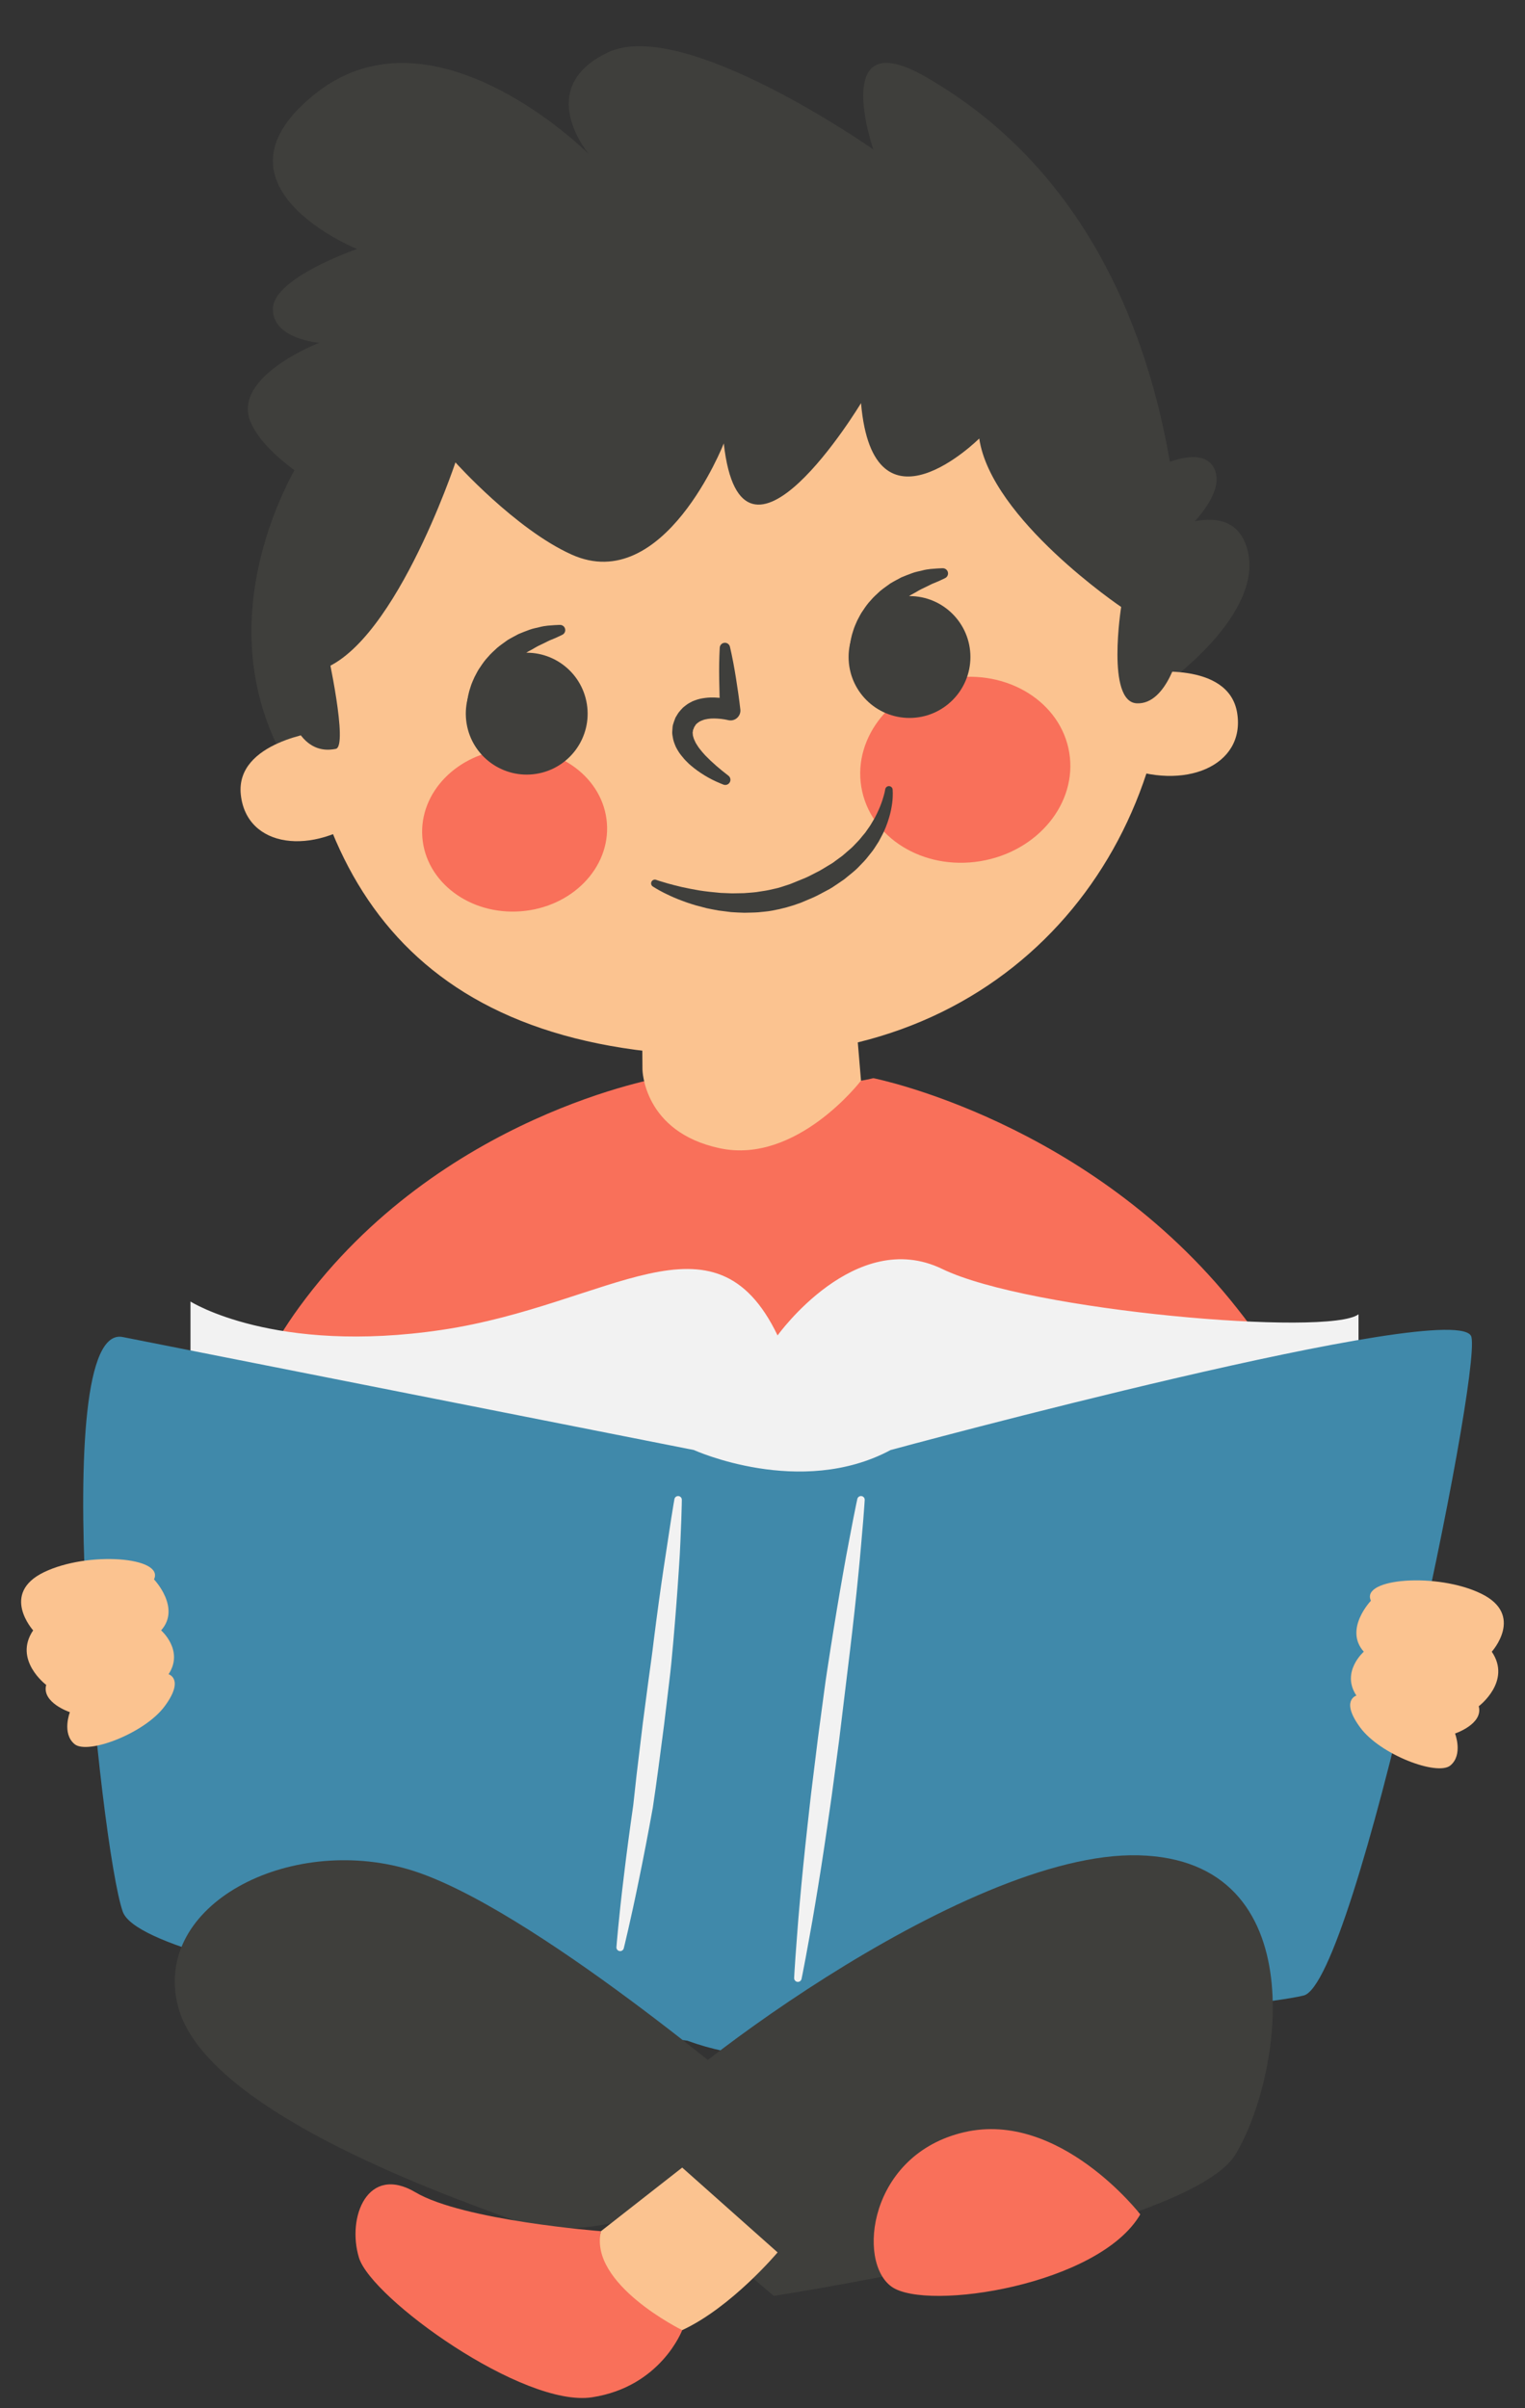 <?xml version="1.0" encoding="UTF-8" standalone="no"?><svg xmlns="http://www.w3.org/2000/svg" xmlns:xlink="http://www.w3.org/1999/xlink" fill="#000000" height="490.1" preserveAspectRatio="xMidYMid meet" version="1" viewBox="-4.3 -9.4 310.5 490.1" width="310.5" zoomAndPan="magnify"><rect x="-4.3" y="-9.4" width="310.5" height="490.1" fill="#333333" stroke="none"/><g><g id="change1_1"><path d="M57.508,83.141c0,0-20.112,29.978-4.963,60.045c15.148,30.067,22.738-54.617,22.738-54.617 L57.508,83.141z" fill="#3f3f3c"/></g><g id="change1_2"><path d="M233.119,129.721c0,0,19.866-14.032,16.608-27.049c-3.257-13.017-20.989-1.798-20.989-1.798 L233.119,129.721z" fill="#3f3f3c"/></g><g id="change1_3"><path d="M235.868,125.664c0,0,9.155-84.503-51.714-119.431c-19.635-11.267-10.644,14.781-10.644,14.781 S135.005-6.006,119.565,1.232c-15.44,7.238-3.959,20.748-3.959,20.748S84.339-9.385,60.214,9.434 c-24.126,18.819,8.183,31.847,8.183,31.847s-16.909,5.792-17.13,12.064s9.431,7.022,9.431,7.022 s-17.855,6.867-13.994,16.087c3.861,9.22,21.693,17.424,21.693,17.424l147.193-32.331" fill="#3f3f3c"/></g><g id="change2_1"><path d="M137.845,30.496c-49.102,3.769-85.902,45.97-82.194,94.259 c3.708,48.291,27.57,83.105,95.62,80.611c54.024-1.979,85.9-45.972,82.193-94.26 C229.757,62.812,186.944,26.726,137.845,30.496z" fill="#fbc390"/></g><g id="change2_2"><path d="M228.697,127.547c0,0,17.198-2.583,18.904,8.192c1.708,10.773-10.838,15.942-23.623,10.748 L228.697,127.547z" fill="#fbc390"/></g><g id="change2_3"><path d="M60.834,139.49c0,0-17.279,2.01-16.102,12.856c1.17,10.846,14.633,12.547,25.609,4.184 L60.834,139.49z" fill="#fbc390"/></g><g id="change1_4"><path d="M142.995,150.29c-2.151-0.823-4.143-1.92-6.008-3.376c-0.453-0.392-0.936-0.733-1.355-1.191 c-0.441-0.418-0.856-0.892-1.25-1.404c-0.404-0.489-0.758-1.091-1.074-1.697 c-0.278-0.664-0.557-1.326-0.647-2.122c-0.079-0.38-0.119-0.766-0.073-1.175 c0.033-0.4,0.033-0.817,0.13-1.202c0.11-0.38,0.244-0.758,0.385-1.131l0.107-0.277l0.014-0.035l0.006-0.019 l0.102-0.179l0.028-0.044l0.053-0.087l0.213-0.348c0.085-0.128,0.11-0.204,0.243-0.376l0.435-0.523 c0.15-0.17,0.306-0.345,0.461-0.495l0.458-0.367c0.303-0.257,0.625-0.464,0.964-0.638 c0.332-0.196,0.67-0.352,1.016-0.466c0.69-0.265,1.38-0.403,2.05-0.488c0.674-0.093,1.328-0.104,1.969-0.088 c0.642,0.02,1.269,0.082,1.882,0.192c0.633,0.116,1.179,0.237,1.883,0.451l-2.635,2.14 c-0.125-2.146-0.192-4.296-0.218-6.451c-0.034-2.154-0.013-4.311,0.11-6.48c0.034-0.58,0.531-1.023,1.111-0.99 c0.477,0.025,0.862,0.368,0.967,0.811c0.494,2.112,0.885,4.235,1.223,6.363c0.344,2.127,0.647,4.256,0.892,6.393 c0.128,1.1-0.661,2.094-1.763,2.221c-0.225,0.025-0.446,0.014-0.657-0.033l-0.214-0.049 c-0.346-0.077-0.869-0.169-1.312-0.215c-0.464-0.041-0.922-0.085-1.369-0.086c-0.446-0.003-0.886,0.016-1.289,0.085 c-0.405,0.058-0.791,0.148-1.113,0.287c-0.17,0.061-0.333,0.12-0.467,0.206c-0.153,0.068-0.29,0.15-0.401,0.252 l-0.189,0.13c-0.038,0.041-0.058,0.073-0.095,0.104c-0.032,0.028-0.07,0.057-0.113,0.079 c-0.048,0.033-0.14,0.206-0.207,0.303l-0.22,0.345l-0.057,0.085l-0.026,0.043l-0.005,0.005 c-0.021,0.04,0.179-0.314,0.094-0.163l-0.001,0.007l-0.005,0.013l-0.031,0.106 c-0.045,0.139-0.095,0.273-0.169,0.404c-0.053,0.136-0.028,0.277-0.068,0.415 c-0.05,0.133-0.039,0.286-0.007,0.444c-0.013,0.303,0.12,0.653,0.228,1.01 c0.178,0.354,0.304,0.746,0.562,1.119c0.231,0.382,0.489,0.764,0.806,1.131c0.28,0.379,0.634,0.741,0.953,1.116 c1.388,1.439,3.011,2.82,4.677,4.095l0.032,0.025c0.459,0.352,0.547,1.011,0.195,1.47 C143.914,150.327,143.418,150.453,142.995,150.29z" fill="#3f3f3c"/></g><g id="change3_1"><path d="M171.067,150.755c1.693,10.275,12.545,17.044,24.233,15.118 c11.693-1.926,19.803-11.817,18.108-22.092c-1.691-10.275-12.542-17.041-24.235-15.116 C177.48,130.585,169.374,140.481,171.067,150.755z" fill="#f9705a"/></g><g id="change3_2"><path d="M81.69,161.004c0.698,9.118,9.675,15.867,20.051,15.068 c10.38-0.791,18.223-8.828,17.527-17.951c-0.699-9.115-9.679-15.867-20.058-15.068 C88.836,143.845,80.992,151.883,81.69,161.004z" fill="#f9705a"/></g><g id="change1_5"><path d="M90.76,134.732c0.002,0.034-0.022-0.477,0.057-1.238c0.091-0.762,0.255-1.857,0.694-3.097 c0.185-0.638,0.485-1.282,0.793-1.978c0.365-0.658,0.688-1.406,1.19-2.069c0.458-0.694,0.952-1.401,1.559-2.036 c0.553-0.681,1.238-1.251,1.881-1.869c0.68-0.57,1.422-1.059,2.121-1.578c0.742-0.449,1.509-0.831,2.229-1.224 c0.752-0.328,1.499-0.596,2.195-0.859c0.697-0.264,1.397-0.376,2.021-0.534c1.245-0.341,2.327-0.349,3.064-0.415 c0.741-0.045,1.162-0.048,1.162-0.048c0.583-0.005,1.06,0.464,1.065,1.049c0.003,0.413-0.231,0.772-0.575,0.947 l-0.101,0.051c0,0-0.361,0.184-0.989,0.468c-0.315,0.137-0.691,0.31-1.13,0.482 c-0.442,0.155-0.904,0.42-1.419,0.665c-0.506,0.264-1.076,0.492-1.637,0.803 c-0.555,0.322-1.131,0.669-1.745,0.981c-0.572,0.385-1.147,0.797-1.757,1.17 c-0.553,0.45-1.15,0.862-1.687,1.343c-0.522,0.495-1.111,0.923-1.569,1.467 c-0.237,0.26-0.483,0.512-0.736,0.755c-0.225,0.267-0.446,0.532-0.666,0.79c-0.455,0.508-0.811,1.062-1.213,1.553 c-0.325,0.534-0.707,1.009-0.978,1.491c-0.597,0.944-1.024,1.781-1.329,2.366 c-0.3,0.597-0.44,0.884-0.444,0.916c-0.096,0.568-0.635,0.95-1.201,0.853 C91.046,135.838,90.664,135.301,90.76,134.732z" fill="#3f3f3c"/></g><g id="change1_6"><path d="M115.191,133.9c1.077,6.765-3.534,13.122-10.298,14.198 c-6.763,1.077-13.124-3.533-14.198-10.297c-1.074-6.766,3.537-13.12,10.3-14.2 C107.758,122.524,114.115,127.139,115.191,133.9z" fill="#3f3f3c"/></g><g id="change1_7"><path d="M168.701,123.204c0,0.034-0.022-0.477,0.055-1.237c0.092-0.763,0.256-1.859,0.694-3.099 c0.185-0.636,0.486-1.282,0.792-1.978c0.367-0.657,0.69-1.406,1.19-2.068c0.458-0.696,0.952-1.402,1.558-2.036 c0.554-0.683,1.241-1.253,1.88-1.869c0.682-0.571,1.422-1.06,2.123-1.578c0.741-0.45,1.509-0.831,2.228-1.227 c0.752-0.326,1.498-0.595,2.195-0.859c0.697-0.263,1.398-0.376,2.021-0.534c1.245-0.341,2.326-0.348,3.064-0.416 c0.741-0.045,1.162-0.048,1.162-0.048c0.582-0.006,1.06,0.464,1.065,1.049c0.003,0.413-0.231,0.772-0.575,0.947 l-0.101,0.051c0,0-0.36,0.184-0.988,0.468c-0.315,0.137-0.692,0.311-1.131,0.482 c-0.441,0.155-0.904,0.42-1.419,0.664c-0.505,0.266-1.075,0.494-1.635,0.805 c-0.557,0.321-1.134,0.668-1.747,0.981c-0.571,0.383-1.147,0.796-1.756,1.17 c-0.553,0.451-1.15,0.862-1.687,1.345c-0.521,0.492-1.109,0.921-1.567,1.464 c-0.24,0.263-0.486,0.515-0.738,0.758c-0.225,0.266-0.446,0.529-0.664,0.789 c-0.455,0.508-0.811,1.063-1.213,1.552c-0.327,0.535-0.707,1.009-0.98,1.493 c-0.596,0.943-1.022,1.779-1.328,2.365c-0.3,0.595-0.44,0.884-0.445,0.916 c-0.098,0.567-0.635,0.949-1.203,0.853C168.985,124.31,168.603,123.771,168.701,123.204z" fill="#3f3f3c"/></g><g id="change1_8"><circle cx="180.882" cy="124.32" fill="#3f3f3c" r="12.401"/></g><g id="change3_3"><path d="M173.511,210.036c0,0,43.903,8.652,74.027,46.788c30.124,38.135,22.095,59.741,22.095,59.741 s-18.406,23.788-31.552,24.002c0,0-7.314-33.747-31.617-44.003C182.162,286.306,173.511,210.036,173.511,210.036z" fill="#f9705a"/></g><g id="change3_4"><path d="M130.653,209.843c0,0-45.374,7.537-74.027,46.788c-23.675,32.429-12.817,63.848-12.817,63.848 s9.128,19.681,22.274,19.895c0,0,7.314-33.747,31.615-44.003C122.001,286.113,130.653,209.843,130.653,209.843z" fill="#f9705a"/></g><g id="change3_5"><path d="M128.483,211.956c0,0,35.413,0.646,45.027-1.92l39.096,85.884c0,0-0.319,26.597,5.129,41.659 c0,0-105.756,8.974-149.339-6.408c0,0,0.32-46.815,11.857-76.444L128.483,211.956z" fill="#f9705a"/></g><g id="change2_4"><path d="M126.509,208.273l-0.144-18.929l43.073,2.545l1.57,18.656c0,0-13.054,17.059-28.704,13.765 C126.65,221.016,126.509,208.273,126.509,208.273z" fill="#fbc390"/></g><g id="change1_9"><path d="M63.154,82.001c0,0-11.011,14.403-10.599,38.405c0.414,24.002,8.896,23.112,11.505,22.613 c2.608-0.502-1.732-20.073-1.732-20.073s16.574-23.464,12.23-39.04C70.216,68.332,63.154,82.001,63.154,82.001z" fill="#3f3f3c"/></g><g id="change4_1"><path d="M34.485,269.292v-13.794c0,0,17.08,10.86,51.241,5.759 c34.162-5.104,55.343-25.747,68.294,1.138c0,0,15.796-22.116,33.533-13.522c17.738,8.595,78.836,13.783,84.749,9.217 v14.489c0,0-67.668,43.358-107.741,39.416C124.487,308.055,34.485,269.292,34.485,269.292z" fill="#f2f2f2"/></g><g id="change5_1"><path d="M20.689,262.723l116.28,22.993c0,0,21.679,9.856,40.075,0c0,0,116.28-31.531,118.251-22.993 c1.971,8.543-23.652,131.392-34.162,134.019c-10.513,2.628-88.575,9.197-88.575,9.197s-17.194,7.227-36.903,0 c0,0-110.367-13.14-114.966-26.278C16.091,366.521,5.141,259.648,20.689,262.723z" fill="#4089aa"/></g><g id="change1_10"><path d="M153.25,457.875c0,0,84.395-12.946,93.985-28.77c9.591-15.823,16.304-59.941-19.661-60.899 c-35.963-0.959-99.259,48.432-103.096,55.625C120.644,431.023,153.25,457.875,153.25,457.875z" fill="#3f3f3c"/></g><g id="change1_11"><path d="M150.373,418.554c0,0-46.993-40.276-71.448-47.471c-24.455-7.193-52.269,7.194-46.993,27.814 c5.276,20.62,51.31,37.401,68.571,43.634c17.263,6.234,43.637-7.67,44.596-10.069 C146.057,430.065,150.373,418.554,150.373,418.554z" fill="#3f3f3c"/></g><g id="change3_6"><path d="M227.867,441.287c0,0-16.424-21.225-35.844-16.726c-19.421,4.5-21.939,26.438-14.746,31.473 C184.472,461.07,219.477,455.675,227.867,441.287z" fill="#f9705a"/></g><g id="change2_5"><path d="M118.058,444.708l16.543-12.948l19.421,17.264c0,0-9.35,11.149-19.421,15.823 c-10.069,4.677-21.919-1.078-21.029-3.235C114.462,459.452,118.058,444.708,118.058,444.708z" fill="#fbc390"/></g><g id="change3_7"><path d="M118.058,444.708c0,0-28.053-2.159-37.762-7.912c-9.712-5.755-14.026,5.034-11.508,13.307 c2.516,8.273,33.445,30.569,47.471,28.41c14.026-2.157,18.342-13.666,18.342-13.666S115.54,455.497,118.058,444.708z" fill="#f9705a"/></g><g id="change2_6"><path d="M299.437,326.768c0,0,6.755-7.48-2.171-11.823s-24.609-3.137-22.439,1.448 c0,0-5.55,5.792-1.447,10.375c0,0-4.712,4.1-1.511,8.926c0,0-3.315,0.964,0.787,6.514s15.684,9.893,18.337,7.721 c2.653-2.171,0.965-6.514,0.965-6.514s5.791-1.932,4.825-5.55C296.783,337.865,303.538,332.8,299.437,326.768z" fill="#fbc390"/></g><g id="change2_7"><path d="M2.448,322.425c0,0-6.754-7.48,2.172-11.823s24.609-3.137,22.438,1.448 c0,0,5.55,5.792,1.447,10.375c0,0,4.712,4.1,1.512,8.926c0,0,3.315,0.964-0.787,6.514s-15.684,9.893-18.337,7.721 c-2.653-2.171-0.966-6.514-0.966-6.514s-5.79-1.932-4.824-5.55C5.103,333.522-1.652,328.457,2.448,322.425z" fill="#fbc390"/></g><g id="change1_12"><path d="M235.868,122.874c0,0-2.46,11.17-8.715,10.871c-6.257-0.3-3.175-19.609-3.175-19.609 S197.493,96.25,195.081,79.844c0,0-21.57,21.512-24.073-7.198c0,0-24.334,40.405-27.942,8.204 c0,0-12.17,31.085-30.979,22.621C100.615,98.308,88.434,84.71,88.434,84.71s-13.077,39.306-28.702,42.565 c0,0-20.748-85.994,63.694-99.505C195.661,16.214,235.399,60.671,235.868,122.874z" fill="#3f3f3c"/></g><g id="change1_13"><path d="M235.189,100.392c0,0,10.616-8.685,7.722-14.476c-2.896-5.79-14.584,1.257-14.584,1.257 l7.542,14.183" fill="#3f3f3c"/></g><g id="change1_14"><path d="M129.314,169.68c0,0,0.214,0.072,0.613,0.208c0.409,0.122,1.01,0.301,1.773,0.529 c0.766,0.218,1.706,0.449,2.78,0.71c1.079,0.246,2.3,0.475,3.629,0.707c1.335,0.211,2.782,0.361,4.306,0.498 c0.763,0.03,1.544,0.061,2.345,0.093c0.794-0.014,1.606-0.028,2.433-0.043c0.818-0.075,1.653-0.105,2.488-0.213 c0.828-0.147,1.676-0.234,2.509-0.409c0.825-0.208,1.681-0.335,2.495-0.606c0.787-0.278,1.698-0.511,2.391-0.818 l2.581-1.054c0.84-0.357,1.531-0.769,2.3-1.141c0.76-0.348,1.469-0.837,2.196-1.259 c0.361-0.218,0.719-0.435,1.075-0.649c0.332-0.245,0.663-0.488,0.991-0.729c0.328-0.241,0.654-0.48,0.979-0.716 c0.31-0.249,0.592-0.524,0.894-0.772c0.603-0.5,1.182-1.002,1.677-1.554c0.53-0.525,1.022-1.056,1.446-1.612 c0.226-0.269,0.448-0.534,0.666-0.793c0.193-0.277,0.383-0.549,0.567-0.816c0.394-0.524,0.709-1.062,1.004-1.58 c0.327-0.504,0.568-1.014,0.806-1.493c0.47-0.96,0.809-1.834,1.058-2.564c0.237-0.734,0.404-1.317,0.495-1.719 c0.076-0.382,0.116-0.586,0.116-0.586l0.018-0.089c0.082-0.412,0.482-0.679,0.894-0.597 c0.341,0.068,0.583,0.355,0.609,0.685c-0.001-0.001,0.021,0.285,0.03,0.749c-0.003,0.466-0.008,1.152-0.125,2.008 c-0.117,0.854-0.294,1.895-0.658,3.046c-0.349,1.153-0.82,2.45-1.541,3.756 c-0.176,0.331-0.353,0.669-0.536,1.013c-0.211,0.327-0.424,0.661-0.642,1 c-0.422,0.693-0.938,1.347-1.486,2.006c-0.519,0.689-1.125,1.323-1.763,1.958c-0.61,0.669-1.313,1.256-2.04,1.835 c-0.361,0.295-0.725,0.593-1.091,0.893c-0.388,0.266-0.779,0.533-1.172,0.803 c-0.79,0.536-1.575,1.093-2.476,1.529c-0.869,0.448-1.775,0.973-2.637,1.355l-2.566,1.087 c-1.974,0.736-3.837,1.236-5.788,1.591c-0.96,0.196-1.933,0.239-2.881,0.351 c-0.951,0.072-1.893,0.061-2.814,0.092c-0.922-0.017-1.825-0.072-2.707-0.13 c-0.874-0.111-1.728-0.22-2.561-0.326c-0.82-0.16-1.621-0.289-2.387-0.462 c-0.756-0.199-1.486-0.39-2.188-0.575c-1.392-0.402-2.636-0.853-3.721-1.287 c-1.088-0.434-2.008-0.874-2.759-1.246c-0.752-0.373-1.318-0.713-1.71-0.94c-0.389-0.24-0.596-0.367-0.596-0.367 c-0.358-0.221-0.469-0.691-0.248-1.049c0.189-0.309,0.564-0.435,0.893-0.323L129.314,169.68z" fill="#3f3f3c"/></g><g id="change4_2"><path d="M134.528,295.857c0,0-0.016,1.443-0.105,3.96c-0.116,2.515-0.205,6.115-0.52,10.424 c-0.277,4.311-0.664,9.336-1.135,14.716c-0.23,2.69-0.497,5.468-0.849,8.281 c-0.338,2.814-0.682,5.674-1.024,8.533c-0.747,5.711-1.475,11.425-2.282,16.763 c-0.961,5.327-1.921,10.286-2.796,14.523c-1.719,8.482-3.113,14.072-3.111,14.072 c-0.102,0.408-0.515,0.655-0.922,0.554c-0.366-0.091-0.604-0.433-0.574-0.796l0.003-0.047 c0,0,0.451-5.76,1.497-14.303c0.509-4.274,1.162-9.246,1.928-14.56c0.31-2.672,0.571-5.442,0.927-8.245 c0.339-2.804,0.683-5.652,1.027-8.502c0.375-2.845,0.749-5.689,1.12-8.49c0.374-2.8,0.787-5.551,1.091-8.224 c0.675-5.338,1.355-10.317,1.993-14.582c0.65-4.266,1.193-7.822,1.573-10.311 c0.389-2.489,0.647-3.909,0.647-3.909c0.075-0.415,0.471-0.691,0.886-0.616 C134.273,295.165,134.533,295.492,134.528,295.857z" fill="#f2f2f2"/></g><g id="change4_3"><path d="M171.76,295.89c0.002,0-0.087,1.538-0.308,4.222c-0.249,2.68-0.527,6.518-1,11.105 c-0.45,4.59-1.039,9.937-1.725,15.658c-0.693,5.716-1.435,11.812-2.175,17.91 c-0.404,3.043-0.81,6.086-1.209,9.082c-0.386,2.997-0.841,5.936-1.245,8.787 c-0.827,5.698-1.663,11.008-2.432,15.555c-0.741,4.55-1.489,8.326-1.951,10.979 c-0.492,2.647-0.812,4.157-0.812,4.157l-0.005,0.021c-0.087,0.411-0.491,0.674-0.903,0.586 c-0.37-0.079-0.619-0.414-0.602-0.779c0,0,0.069-1.539,0.263-4.224c0.222-2.682,0.451-6.523,0.882-11.115 c0.406-4.596,0.938-9.952,1.576-15.682c0.328-2.864,0.631-5.829,1.016-8.831c0.37-3.004,0.747-6.056,1.125-9.107 c0.407-3.048,0.815-6.096,1.216-9.096c0.386-3.003,0.871-5.94,1.305-8.788c0.891-5.693,1.774-10.998,2.584-15.539 c0.789-4.543,1.562-8.313,2.049-10.96c0.516-2.642,0.847-4.147,0.848-4.147c0.091-0.411,0.496-0.671,0.908-0.581 C171.535,295.183,171.783,295.522,171.76,295.89z" fill="#f2f2f2"/></g></g></svg>